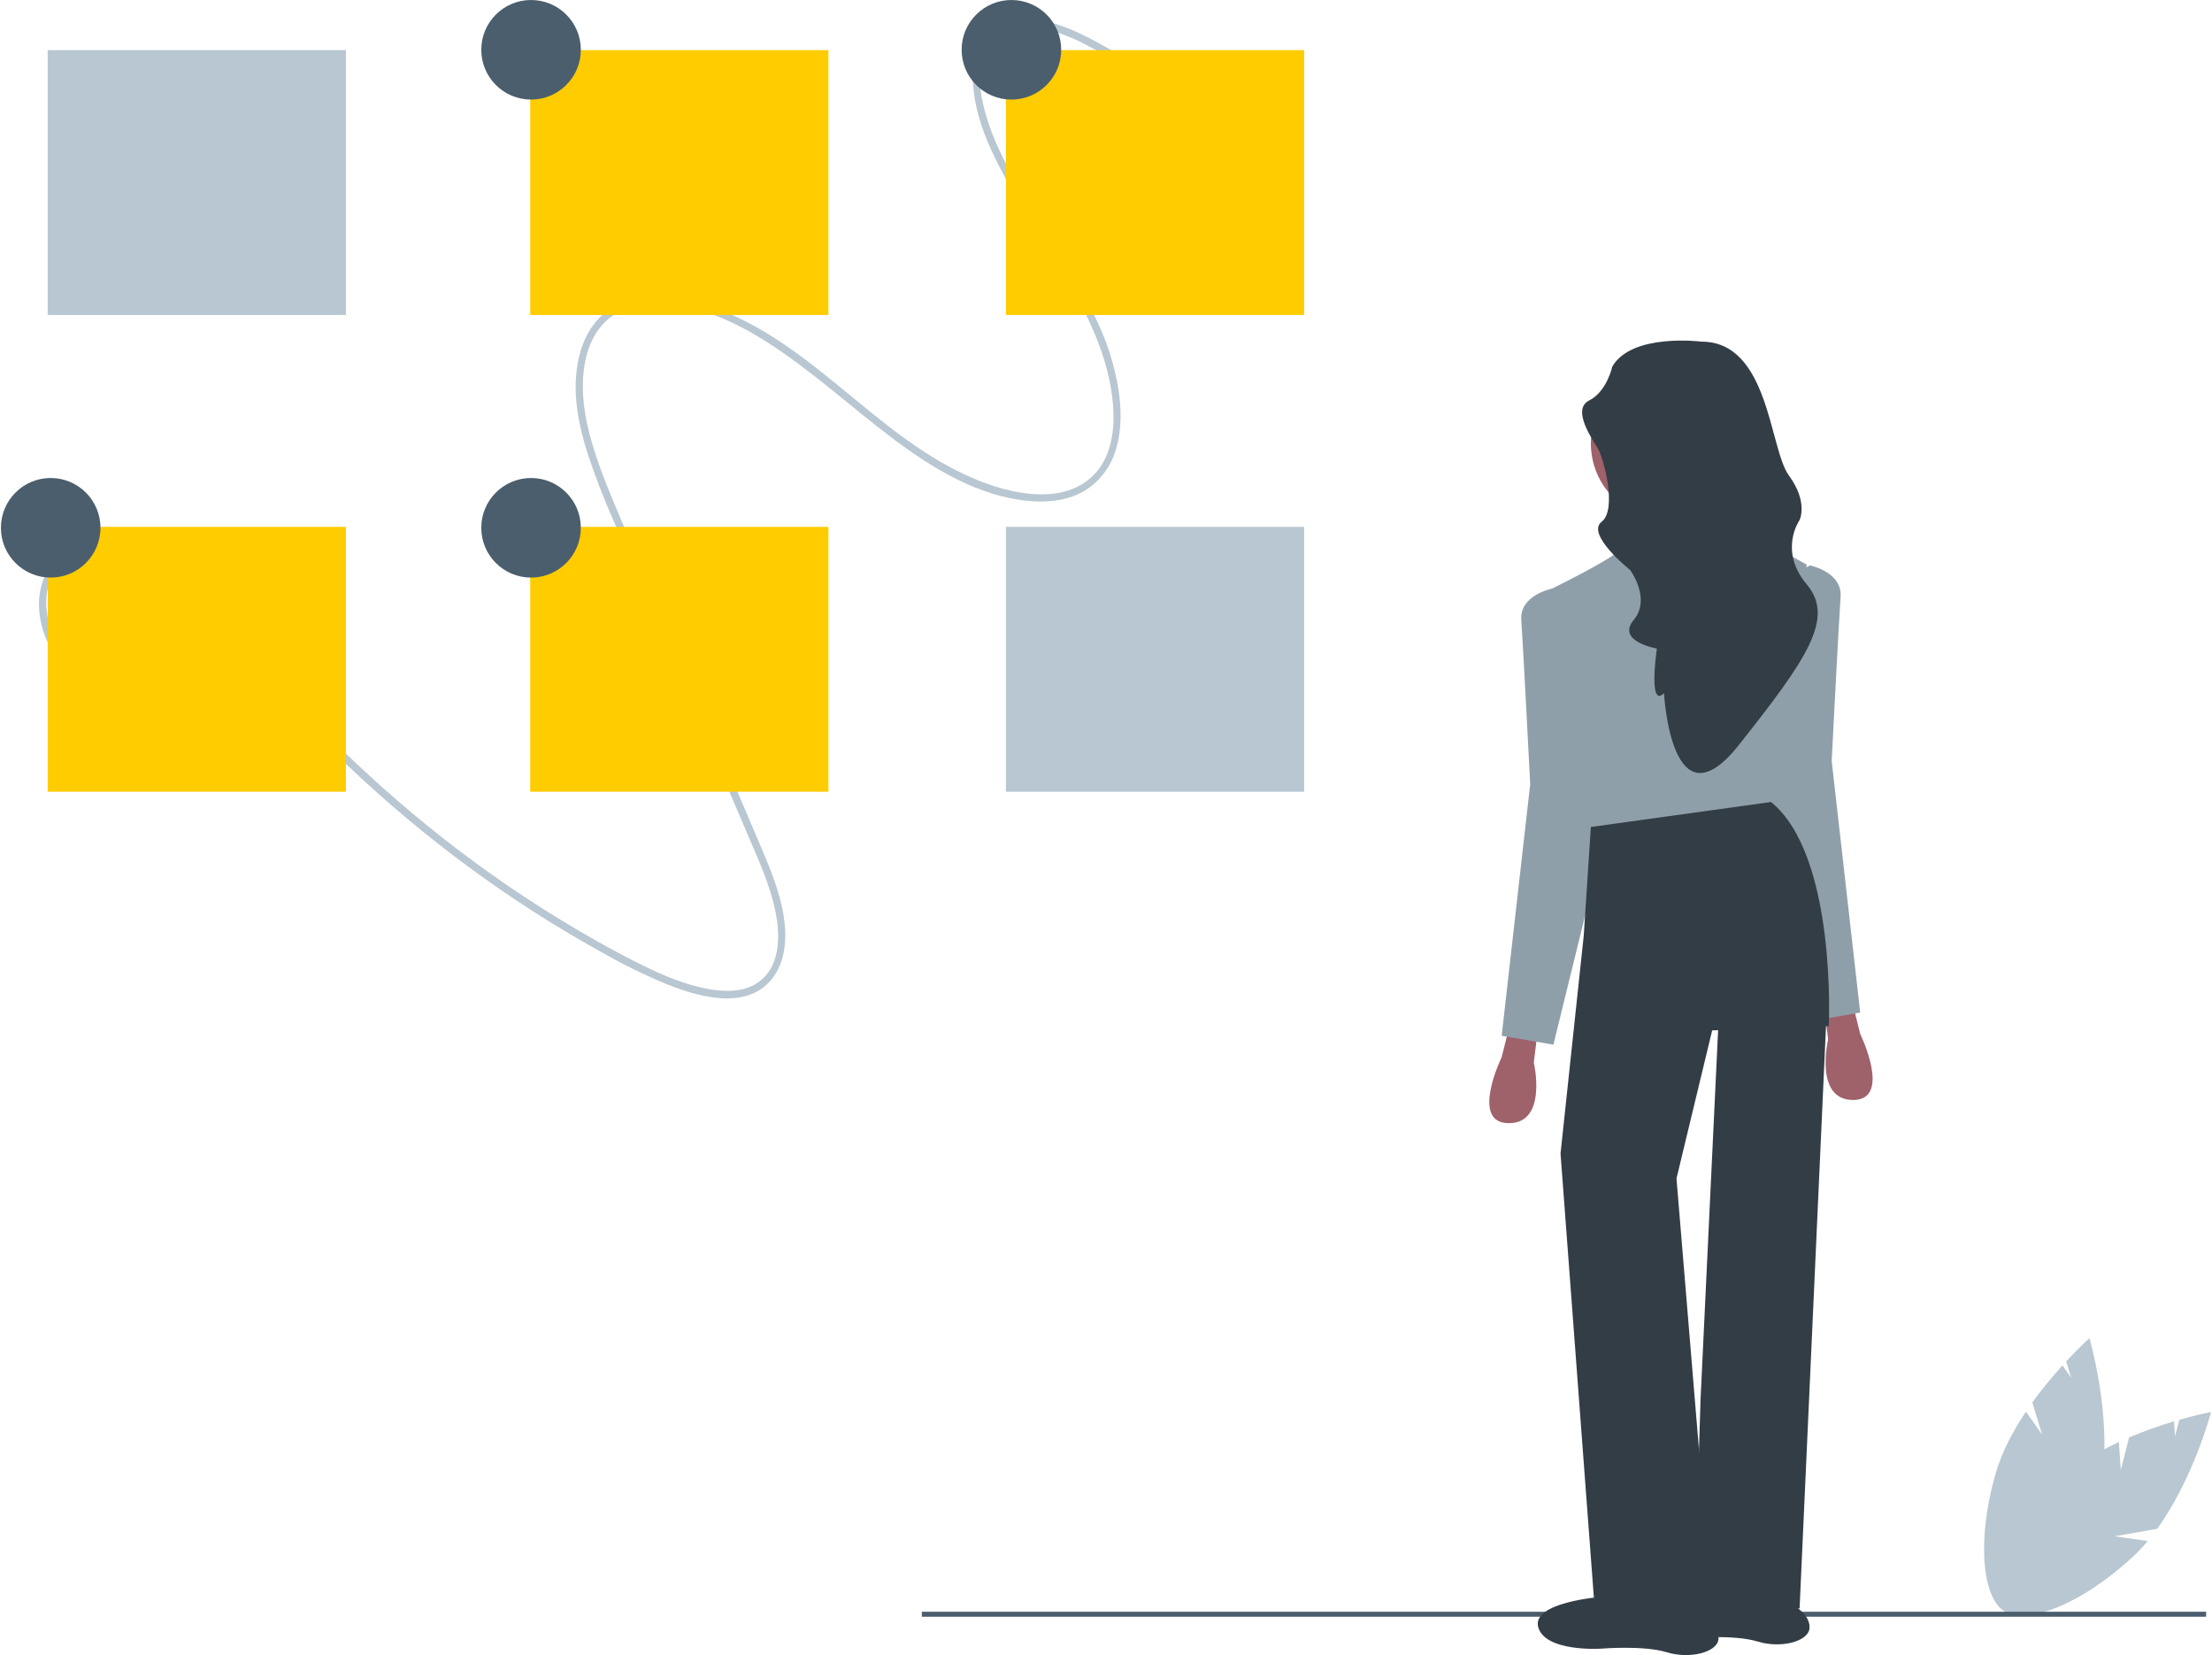 <svg width="254" height="190" viewBox="0 0 254 190" fill="none" 
	xmlns="http://www.w3.org/2000/svg">
	<g clip-path="url(#clip0)">
		<path d="M243.526 168.764L244.476 165.018C246.16 164.305 247.882 163.687 249.636 163.167L249.756 164.908L250.242 162.99C252.417 162.369 253.896 162.096 253.896 162.096C253.896 162.096 251.898 169.695 247.706 175.504L242.823 176.362L246.617 176.909C246.089 177.544 245.522 178.144 244.92 178.708C238.822 184.367 232.031 186.964 229.751 184.508C227.471 182.051 230.565 175.472 236.662 169.812C238.553 168.058 240.927 166.65 243.304 165.542L243.526 168.764Z" fill="#B8C7D1"/>
		<path d="M234.493 164.696L233.37 160.999C234.443 159.518 235.598 158.098 236.83 156.747L237.833 158.175L237.258 156.282C238.798 154.626 239.924 153.627 239.924 153.627C239.924 153.627 242.141 161.166 241.556 168.305L237.818 171.564L241.349 170.071C241.226 170.887 241.051 171.694 240.826 172.488C238.532 180.485 234.061 186.218 230.839 185.294C227.617 184.37 226.865 177.138 229.159 169.141C229.871 166.662 231.176 164.23 232.637 162.052L234.493 164.696Z" fill="#B8C7D1"/>
		<path d="M253.325 185.028H105.851V185.599H253.325V185.028Z" fill="#4B5E6D"/>
		<path d="M7.025 74.702C5.029 71.739 4.17 66.476 7.883 63.883C9.724 62.596 11.959 62.753 13.894 63.319C16.57 64.102 18.95 65.698 21.009 67.484C23.384 69.543 25.417 71.958 27.421 74.374C29.4 76.758 31.406 79.115 33.51 81.388C37.656 85.866 42.083 90.075 46.764 93.99C51.351 97.832 56.175 101.382 61.208 104.618C63.707 106.224 66.259 107.747 68.864 109.189C71.283 110.579 73.785 111.819 76.356 112.903C79.775 114.278 85.634 116.2 88.667 112.343C90.274 110.297 90.355 107.522 89.992 105.191C89.553 102.373 88.446 99.743 87.356 97.174C82.283 85.223 77.151 73.302 72.049 61.366C70.858 58.581 69.632 55.806 68.643 52.927C67.717 50.231 66.946 47.389 66.928 44.454C66.912 41.89 67.469 38.996 69.419 37.021C71.037 35.383 73.303 34.841 75.438 34.853C80.721 34.884 85.686 37.574 89.79 40.409C94.889 43.931 99.392 48.209 104.471 51.758C108.572 54.623 113.395 57.219 118.629 57.548C120.636 57.674 122.765 57.406 124.593 56.31C126.341 55.213 127.614 53.5 128.16 51.511C128.846 49.205 128.76 46.769 128.397 44.495C127.942 41.834 127.118 39.248 125.948 36.815C123.473 31.527 120.092 26.789 117.18 21.77C115.752 19.309 114.358 16.773 113.468 14.028C112.714 11.702 112.1 8.949 112.845 6.428C114.382 1.225 120.631 3.183 123.799 4.685C125.946 5.739 128.015 6.944 129.991 8.291C130.417 8.572 130.831 7.826 130.407 7.546C128.332 6.125 126.151 4.868 123.881 3.784C121.95 2.9 119.824 2.129 117.608 2.172C115.747 2.207 113.871 2.987 112.779 4.652C111.487 6.622 111.576 9.169 111.924 11.282C112.383 14.077 113.482 16.659 114.748 19.115C116.081 21.703 117.603 24.176 119.133 26.639C122.192 31.56 125.543 36.538 127.068 42.284C128.135 46.303 128.809 52.58 124.466 55.448C122.538 56.721 120.175 56.905 118.042 56.665C115.464 56.376 113.008 55.519 110.714 54.442C100.019 49.422 92.895 39 81.493 35.145C77.616 33.835 72.191 32.998 68.78 36.542C67.007 38.383 66.297 40.939 66.137 43.341C65.946 46.217 66.546 49.048 67.362 51.712C68.268 54.504 69.321 57.245 70.517 59.925C71.795 62.92 73.075 65.915 74.357 68.908L82.126 87.082L85.986 96.111C87.164 98.867 88.427 101.637 89.041 104.624C89.544 107.07 89.686 110.437 87.532 112.405C85.82 113.967 83.32 113.895 81.317 113.532C78.723 113.062 76.283 112.035 73.96 110.902C71.281 109.595 68.674 108.145 66.113 106.637C60.843 103.528 55.785 100.073 50.97 96.297C46.138 92.511 41.551 88.421 37.239 84.051C35.06 81.842 32.953 79.562 30.921 77.212C28.826 74.79 26.859 72.252 24.689 69.896C22.727 67.765 20.578 65.79 18.081 64.287C15.995 63.032 13.53 61.983 10.965 62.066C10.06 62.091 9.171 62.306 8.355 62.698C7.539 63.09 6.815 63.648 6.229 64.338C5.081 65.765 4.461 67.545 4.473 69.376C4.486 71.444 5.124 73.458 6.303 75.156C6.588 75.58 7.311 75.127 7.025 74.702V74.702Z" fill="#B8C7D1"/>
		<path d="M39.72 5.755H5.476V36.161H39.72V5.755Z" fill="#B8C7D1"/>
		<path d="M39.72 60.485H5.476V90.891H39.72V60.485Z" fill="#FFCC00"/>
		<path d="M149.753 5.755H115.509V36.161H149.753V5.755Z" fill="#FFCC00"/>
		<path d="M149.753 60.485H115.509V90.891H149.753V60.485Z" fill="#B8C7D1"/>
		<path d="M95.126 5.755H60.881V36.161H95.126V5.755Z" fill="#FFCC00"/>
		<path d="M95.126 60.485H60.881V90.891H95.126V60.485Z" fill="#FFCC00"/>
		<path d="M60.98 11.432C64.137 11.432 66.696 8.873 66.696 5.716C66.696 2.559 64.137 0 60.98 0C57.823 0 55.264 2.559 55.264 5.716C55.264 8.873 57.823 11.432 60.98 11.432Z" fill="#4B5E6D"/>
		<path d="M116.139 11.432C119.296 11.432 121.855 8.873 121.855 5.716C121.855 2.559 119.296 0 116.139 0C112.982 0 110.423 2.559 110.423 5.716C110.423 8.873 112.982 11.432 116.139 11.432Z" fill="#4B5E6D"/>
		<path d="M5.82 66.306C8.976 66.306 11.536 63.747 11.536 60.59C11.536 57.433 8.976 54.874 5.82 54.874C2.663 54.874 0.104 57.433 0.104 60.59C0.104 63.747 2.663 66.306 5.82 66.306Z" fill="#4B5E6D"/>
		<path d="M60.98 66.306C64.137 66.306 66.696 63.747 66.696 60.59C66.696 57.433 64.137 54.874 60.98 54.874C57.823 54.874 55.264 57.433 55.264 60.59C55.264 63.747 57.823 66.306 60.98 66.306Z" fill="#4B5E6D"/>
		<path d="M194.249 182.095C194.249 182.095 186.26 182.71 187.079 185.578C187.899 188.445 194.249 188.036 194.249 188.036C194.249 188.036 199.165 187.626 201.828 188.445C204.491 189.265 207.563 188.445 207.768 187.012C207.973 185.578 206.334 184.554 206.334 184.554L205.31 182.505L194.249 182.095Z" fill="#333D45"/>
		<path d="M173.254 118.083L172.434 121.361C172.434 121.361 168.747 128.94 173.254 128.94C177.76 128.94 176.121 121.975 176.121 121.975L176.531 118.698L173.254 118.083Z" fill="#9F616A"/>
		<path d="M212.787 115.42L213.607 118.698C213.607 118.698 217.294 126.277 212.787 126.277C208.281 126.277 209.919 119.312 209.919 119.312L209.51 116.035L212.787 115.42Z" fill="#9F616A"/>
		<path d="M191.484 59.704C196.348 59.704 200.292 55.761 200.292 50.896C200.292 46.032 196.348 42.088 191.484 42.088C186.619 42.088 182.676 46.032 182.676 50.896C182.676 55.761 186.619 59.704 191.484 59.704Z" fill="#9F616A"/>
		<path d="M188.82 57.656C188.82 57.656 189.845 62.367 189.23 64.621C188.615 66.874 201.93 64.211 201.93 64.211C201.93 64.211 197.219 56.427 197.424 56.222L188.82 57.656Z" fill="#9F616A"/>
		<path d="M190.869 62.982C190.869 62.982 187.182 61.958 185.953 63.187C184.724 64.416 177.555 67.898 177.555 67.898L182.471 98.009L203.774 93.298L207.461 64.825C207.461 64.825 201.652 61.419 200.665 62.098C199.677 62.777 190.869 62.982 190.869 62.982Z" fill="#8F9FAA"/>
		<path d="M179.193 68.103L178.21 67.576C178.21 67.576 174.482 68.308 174.687 71.175C174.892 74.043 175.711 90.02 175.711 90.02L172.434 118.903L178.374 119.927L184.314 95.756L179.193 68.103Z" fill="#8F9FAA"/>
		<path d="M206.847 65.44L207.83 64.912C207.83 64.912 211.558 65.645 211.353 68.512C211.148 71.38 210.329 87.358 210.329 87.358L213.606 116.24L207.666 117.264L201.726 93.093L206.847 65.44Z" fill="#8F9FAA"/>
		<path d="M182.676 94.936L181.856 107.432L179.193 132.422L183.085 184.246L196.605 184.656L192.508 135.29L196.605 118.288L209.996 117.792C209.996 117.792 210.943 98.214 203.364 92.069L182.676 94.936Z" fill="#333D45"/>
		<path d="M197.424 115.42L195.274 160.587L194.557 183.427L206.642 184.656L209.692 117.488L205.004 112.758L197.424 115.42Z" fill="#333D45"/>
		<path d="M195.376 39.22C195.376 39.22 187.387 38.196 185.134 42.088C185.134 42.088 184.52 44.956 182.471 45.98C180.423 47.004 182.881 50.486 183.495 51.511C184.11 52.535 185.749 58.475 183.905 59.909C182.061 61.343 187.182 65.44 187.182 65.44C187.182 65.44 189.641 68.717 187.592 71.175C185.544 73.633 190.255 74.453 190.255 74.453C190.255 74.453 189.231 81.417 191.074 79.574C191.074 79.574 191.894 95.346 199.678 85.514C207.462 75.682 210.739 70.97 207.462 67.079C204.184 63.187 206.642 59.704 206.642 59.704C206.642 59.704 207.666 57.656 205.413 54.583C203.16 51.511 203.16 39.22 195.376 39.22Z" fill="#333D45"/>
		<path d="M183.803 183.325C183.803 183.325 175.814 183.939 176.633 186.807C177.453 189.675 183.803 189.265 183.803 189.265C183.803 189.265 188.719 188.855 191.382 189.675C194.044 190.494 197.117 189.675 197.322 188.241C197.527 186.807 195.888 185.783 195.888 185.783L194.864 183.734L183.803 183.325Z" fill="#333D45"/>
	</g>
	<defs>
		<clipPath id="clip0">
			<rect x="0.104" width="253.792" height="190" fill="white"/>
		</clipPath>
	</defs>
</svg>
